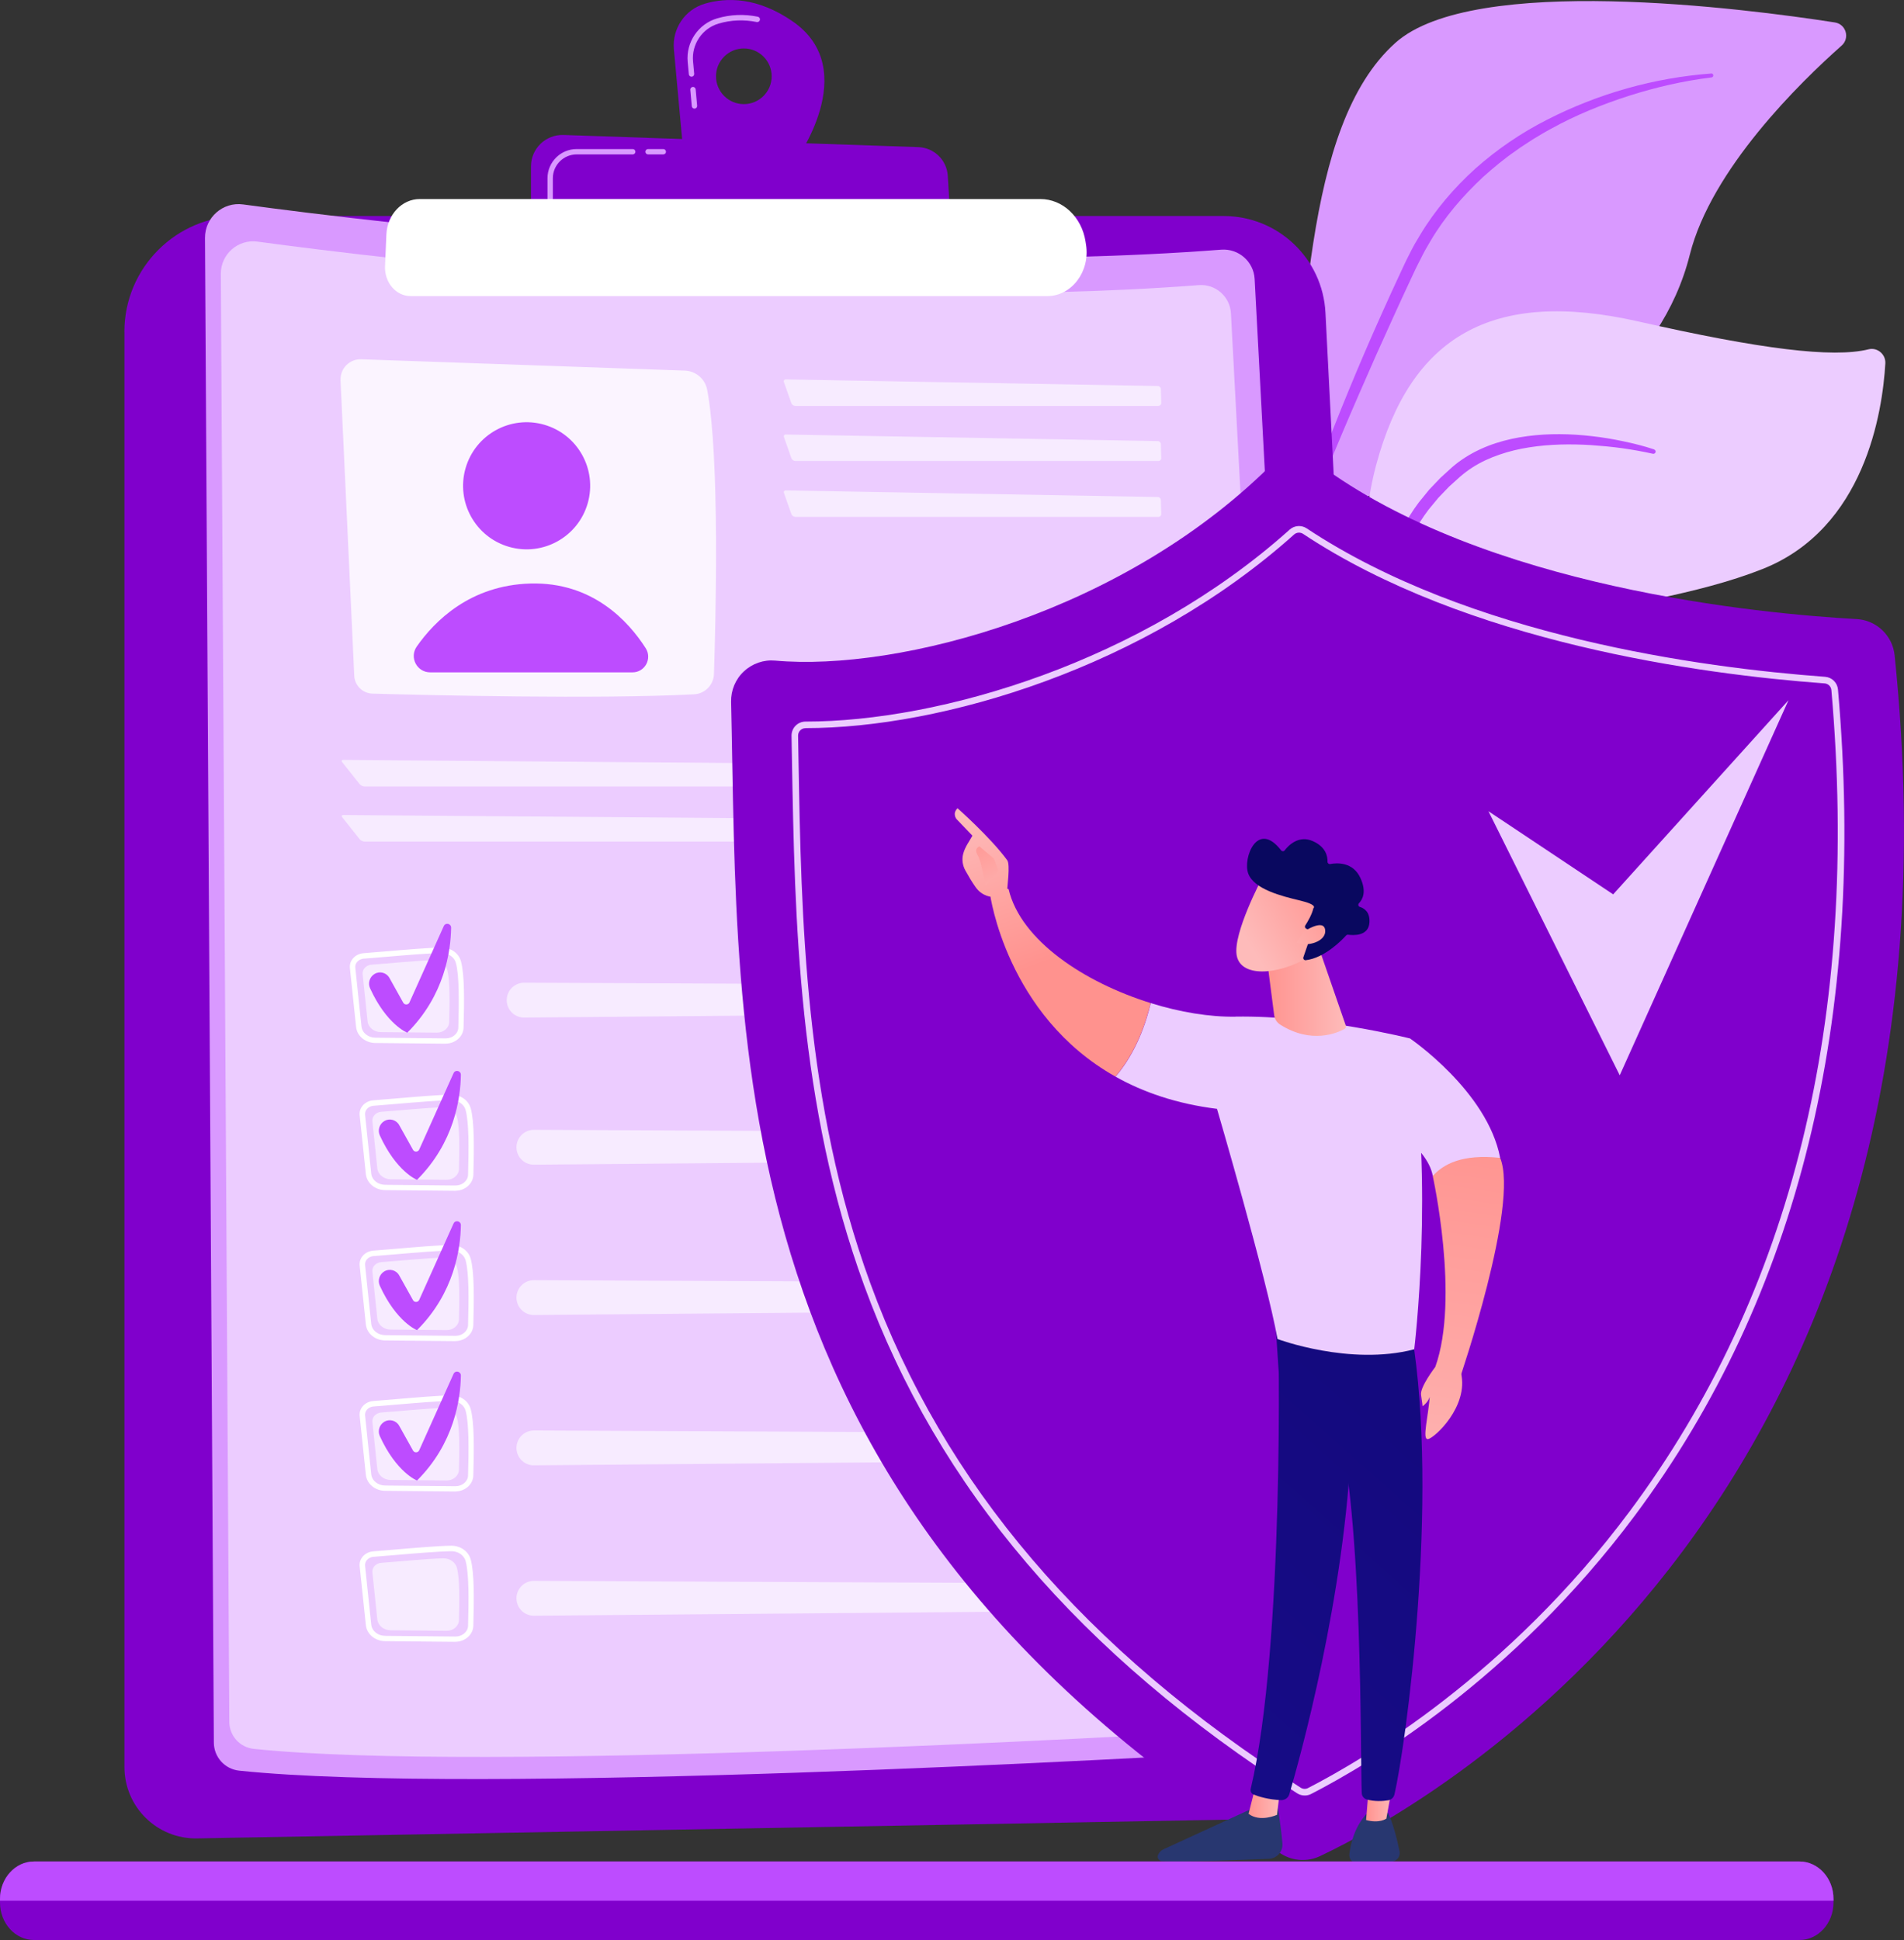 <?xml version="1.0" encoding="UTF-8"?>
<svg id="Layer_1" data-name="Layer 1" xmlns="http://www.w3.org/2000/svg" xmlns:xlink="http://www.w3.org/1999/xlink" viewBox="0 0 363.17 370">
  <rect x="0" y="0" width="363.17" height="370" fill="#333333" stroke="none"/>
  <defs>
    <style>
      .cls-1 {
        fill: url(#linear-gradient-2);
      }

      .cls-2, .cls-3, .cls-4 {
        fill: #fff;
      }

      .cls-5, .cls-3 {
        opacity: .6;
      }

      .cls-6 {
        fill: url(#linear-gradient-6);
      }

      .cls-7 {
        fill: url(#linear-gradient-11);
      }

      .cls-8 {
        fill: url(#linear-gradient-10);
      }

      .cls-9 {
        fill: url(#linear-gradient-5);
      }

      .cls-10 {
        fill: #8000cc;
      }

      .cls-11 {
        fill: #09085f;
      }

      .cls-12 {
        fill: #283770;
      }

      .cls-13 {
        fill: url(#linear-gradient-7);
      }

      .cls-14 {
        fill: #bd4cff;
      }

      .cls-15 {
        fill: url(#linear-gradient-9);
      }

      .cls-16 {
        fill: url(#linear-gradient-3);
      }

      .cls-17 {
        fill: url(#linear-gradient);
      }

      .cls-4 {
        opacity: .78;
      }

      .cls-18 {
        fill: #ecccff;
      }

      .cls-19 {
        fill: #d999ff;
      }

      .cls-20 {
        fill: url(#linear-gradient-4);
      }

      .cls-21 {
        fill: url(#linear-gradient-8);
      }

      .cls-22 {
        fill: url(#linear-gradient-12);
      }
    </style>
    <linearGradient id="linear-gradient" x1="-3084.92" y1="154.84" x2="-3074.35" y2="185.05" gradientTransform="translate(3269.47)" gradientUnits="userSpaceOnUse">
      <stop offset="0" stop-color="#febbba"/>
      <stop offset="1" stop-color="#ff928e"/>
    </linearGradient>
    <linearGradient id="linear-gradient-2" x1="-3076.8" y1="174.15" x2="-3084.77" y2="158.08" xlink:href="#linear-gradient"/>
    <linearGradient id="linear-gradient-3" x1="4760.9" y1="343.7" x2="4766.89" y2="343.7" gradientTransform="translate(5005.04) rotate(-180) scale(1 -1)" xlink:href="#linear-gradient"/>
    <linearGradient id="linear-gradient-4" x1="492.71" y1="18.67" x2="149.28" y2="404.87" gradientUnits="userSpaceOnUse">
      <stop offset="0" stop-color="#09005d"/>
      <stop offset="1" stop-color="#1a0f91"/>
    </linearGradient>
    <linearGradient id="linear-gradient-5" x1="4739.3" y1="343.39" x2="4744.48" y2="343.39" gradientTransform="translate(5005.04) rotate(-180) scale(1 -1)" xlink:href="#linear-gradient"/>
    <linearGradient id="linear-gradient-6" x1="497.82" y1="23.21" x2="154.39" y2="409.41" xlink:href="#linear-gradient-4"/>
    <linearGradient id="linear-gradient-7" x1="-3075.89" y1="151.68" x2="-3065.31" y2="181.89" xlink:href="#linear-gradient"/>
    <linearGradient id="linear-gradient-8" x1="4748.32" y1="189.3" x2="4763.64" y2="189.3" gradientTransform="translate(5005.04) rotate(-180) scale(1 -1)" xlink:href="#linear-gradient"/>
    <linearGradient id="linear-gradient-9" x1="-2445.8" y1="1148.67" x2="-2451.53" y2="1129.79" gradientTransform="translate(-821.91 -2306.02) rotate(-138.25) scale(1 -1)" xlink:href="#linear-gradient"/>
    <linearGradient id="linear-gradient-10" x1="-2451.65" y1="1148.59" x2="-2456.8" y2="1131.6" gradientTransform="translate(-821.91 -2306.02) rotate(-138.25) scale(1 -1)" xlink:href="#linear-gradient"/>
    <linearGradient id="linear-gradient-11" x1="-1363.19" y1="301.93" x2="-1375.64" y2="212.49" gradientTransform="translate(-1093.64) rotate(-180) scale(1 -1)" xlink:href="#linear-gradient"/>
    <linearGradient id="linear-gradient-12" x1="-1364.67" y1="293.33" x2="-1374.61" y2="221.95" gradientTransform="translate(-1093.64) rotate(-180) scale(1 -1)" xlink:href="#linear-gradient"/>
  </defs>
  <g>
    <g>
      <g>
        <path class="cls-19" d="M242.7,125.7c-3.96,14.36-10.62,33.09-17.48,49.03l-2.47-.43c8.61-19.18,18.12-45.85,22.32-77.78,4.23-32.2,3.23-72.38,21.09-88.35,14.86-13.29,66.81-6.53,83.82-3.89,2.13,.33,2.91,2.98,1.3,4.41-7.94,7.03-24.87,23.57-28.97,39.9-5.4,21.52-25.34,35.64-43.43,39.8-18.08,4.16-28.1,8-36.19,37.31Z"/>
        <path class="cls-14" d="M326.42,14.02c-10.89,.81-21.59,3.83-31.36,8.83-4.89,2.48-9.48,5.61-13.61,9.27-4.09,3.69-7.73,7.94-10.58,12.69l-1.06,1.79c-.35,.6-.64,1.23-.96,1.84-.31,.62-.64,1.23-.92,1.85l-.86,1.85c-1.15,2.46-2.28,4.92-3.39,7.4-2.23,4.95-4.37,9.93-6.44,14.95-4.14,10.03-7.98,20.19-11.19,30.58-.08,.25,.06,.51,.31,.59,.24,.07,.5-.05,.58-.29h0c1.87-5.08,3.84-10.12,5.91-15.12,2.04-5.01,4.15-9.99,6.31-14.95l3.26-7.43,3.34-7.39c1.11-2.46,2.25-4.92,3.4-7.37l.86-1.84c.29-.61,.6-1.19,.9-1.78,.31-.59,.58-1.19,.91-1.77l1-1.72c2.69-4.58,6.19-8.64,10.07-12.26,1.98-1.77,4.03-3.48,6.23-4.99l.81-.58,.84-.55c.56-.36,1.11-.74,1.68-1.09,1.14-.69,2.28-1.39,3.46-2.01,4.68-2.59,9.68-4.61,14.79-6.25,5.11-1.63,10.4-2.85,15.73-3.5h.02c.21-.03,.36-.22,.33-.43-.02-.2-.2-.35-.4-.33Z"/>
      </g>
      <g>
        <path class="cls-18" d="M271.7,133.79c-2.77,17.34,1.83,24.15,4.48,30.5,.47,1.13,1.14,2.72,1.88,4.62l-2.44,1.15c-.69-2.77-1.54-5.49-2.59-8.05-7.21-17.6-17.13-48.77-10.55-73.29,6.58-24.52,22.06-33.75,50.02-27.41,23.3,5.28,37.09,7,43.91,5.31,1.69-.42,3.3,.96,3.2,2.69-.54,9.25-3.89,31.48-23.44,39.22-24.94,9.87-61.69,7.92-64.46,25.26Z"/>
        <path class="cls-14" d="M315.5,85.71c-1.94-.65-3.9-1.13-5.89-1.55-1.98-.42-3.99-.76-6.01-.98-4.04-.46-8.16-.54-12.25,0-2.04,.27-4.08,.7-6.07,1.35-1.98,.65-3.91,1.52-5.7,2.65-.44,.3-.89,.57-1.31,.89-.41,.33-.85,.64-1.24,.99l-2.28,2.08-2.14,2.24-1.96,2.41c-2.5,3.31-4.39,7.08-5.58,11.04-1.21,3.96-1.68,8.09-1.74,12.16l-.02,1.53c-.01,.51,.04,1.02,.05,1.53,.06,1.02,.08,2.04,.17,3.05l.33,3.03c.09,1.01,.31,2,.46,3,.64,4,1.63,7.92,2.72,11.8,.06,.22,.29,.34,.5,.28,.21-.06,.33-.27,.29-.47h0c-.8-3.94-1.64-7.85-2.07-11.82-.28-1.97-.39-3.96-.55-5.94-.05-.99-.05-1.98-.08-2.97,0-.49-.04-.99-.01-1.48l.07-1.48c.16-3.94,.77-7.85,1.95-11.57,1.18-3.72,3.01-7.2,5.36-10.3l1.86-2.25,2.03-2.11,2.18-1.97c.37-.32,.74-.59,1.11-.89,.37-.29,.78-.54,1.17-.81,1.6-1.03,3.35-1.83,5.18-2.45,1.82-.63,3.72-1.08,5.65-1.38,3.86-.61,7.84-.67,11.79-.43,1.98,.14,3.96,.32,5.93,.59,1.97,.28,3.94,.63,5.87,1.06h.01c.23,.05,.45-.09,.51-.32,.05-.21-.08-.43-.28-.49Z"/>
      </g>
    </g>
    <g>
      <path class="cls-10" d="M23.73,63.26c0-12.18,9.88-22.06,22.06-22.06H233.41c10.35,0,18.89,8.11,19.41,18.45l13.85,272c.41,8.09-5.96,14.91-14.05,15.06l-215.03,3.91c-7.61,.14-13.85-5.99-13.85-13.6V63.26Z"/>
      <g>
        <path class="cls-19" d="M39.1,45.38c-.02-3.9,3.41-6.92,7.27-6.39,25.62,3.47,113.72,14.22,186.56,8.63,3.32-.25,6.2,2.26,6.38,5.59l14.52,273.21c.2,3.75-2.66,6.95-6.41,7.17-30.64,1.81-156.8,8.82-201.8,4.11-2.74-.29-4.82-2.59-4.83-5.35l-1.69-286.97Z"/>
        <path class="cls-18" d="M42.12,52.23c-.02-3.75,3.28-6.65,6.99-6.15,24.66,3.34,109.44,13.68,179.54,8.3,3.2-.25,5.97,2.18,6.14,5.38l13.97,262.93c.19,3.61-2.56,6.69-6.17,6.9-29.48,1.74-150.9,8.49-194.2,3.95-2.64-.28-4.64-2.5-4.65-5.15l-1.62-276.17Z"/>
        <path class="cls-4" d="M64.95,72.5l2.62,56.37c.09,1.87,1.6,3.37,3.48,3.42,10.44,.29,42.97,1.09,61.34,.13,2.08-.11,3.72-1.79,3.79-3.87,.35-10.57,1.12-41.34-1.29-54.2-.39-2.08-2.17-3.6-4.29-3.67l-61.7-2.16c-2.23-.08-4.04,1.76-3.94,3.98Z"/>
        <circle class="cls-14" cx="100.45" cy="92.65" r="12.12" transform="translate(-16.3 163.67) rotate(-74)"/>
        <path class="cls-14" d="M82.05,128.23h38.6c2.37,0,3.78-2.61,2.51-4.61-3.28-5.13-10.14-12.67-22.02-12.33-11.45,.33-18.24,7.14-21.65,12.02-1.45,2.07,.03,4.92,2.56,4.92Z"/>
        <g class="cls-5">
          <path class="cls-2" d="M220.96,77.41c.31,0,.55-.25,.54-.56l-.08-2.66c0-.31-.27-.57-.58-.57l-70.94-1.26c-.31,0-.48,.23-.37,.52l1.41,4.01c.1,.29,.44,.53,.75,.53h69.26Z"/>
        </g>
        <g class="cls-5">
          <path class="cls-2" d="M149.91,82.86c-.31,0-.48,.23-.37,.52l1.41,4.01c.1,.29,.44,.53,.75,.53h69.26c.31,0,.55-.25,.54-.56l-.08-2.66c0-.31-.27-.57-.58-.57l-70.94-1.26Z"/>
        </g>
        <g class="cls-5">
          <path class="cls-2" d="M149.91,93.52c-.31,0-.48,.23-.37,.52l1.41,4.01c.1,.29,.44,.53,.75,.53h69.26c.31,0,.55-.25,.54-.56l-.08-2.66c0-.31-.27-.57-.58-.57l-70.94-1.26Z"/>
        </g>
        <g class="cls-5">
          <path class="cls-2" d="M227.53,149.99c.31,0,.54-.25,.52-.56l-.18-2.66c-.02-.31-.29-.56-.6-.56l-161.79-1.28c-.31,0-.4,.19-.21,.43l3.33,4.19c.19,.24,.6,.44,.91,.44H227.53Z"/>
        </g>
        <g class="cls-5">
          <path class="cls-2" d="M65.49,155.44c-.31,0-.4,.19-.21,.43l3.33,4.19c.19,.24,.6,.44,.91,.44H227.53c.31,0,.54-.25,.52-.56l-.18-2.66c-.02-.31-.29-.56-.6-.56l-161.79-1.28Z"/>
        </g>
        <g>
          <path class="cls-2" d="M86.87,227.11h-.04l-13.38-.13c-1.91-.02-3.49-1.33-3.67-3.06l-1.18-11.23c-.07-.66,.14-1.31,.58-1.83,.49-.59,1.24-.95,2.05-1.01h0c1.13-.08,2.71-.21,4.39-.36,3.54-.3,7.94-.68,10.42-.71,1.8,0,3.32,1.05,3.75,2.62,.7,2.58,.64,7.45,.5,12.65-.04,1.69-1.58,3.05-3.43,3.05Zm-15.57-16.23c-.53,.04-1.02,.27-1.33,.65-.26,.31-.38,.69-.34,1.07l1.18,11.23c.13,1.21,1.27,2.13,2.66,2.14l13.38,.13h.03c1.3,0,2.37-.91,2.4-2.05,.13-5.12,.19-9.91-.47-12.36-.3-1.1-1.44-1.86-2.74-1.86-2.44,.03-6.82,.4-10.35,.7-1.68,.14-3.28,.28-4.41,.36h0Z"/>
          <path class="cls-3" d="M72.74,212.04c2.81-.19,8.92-.81,11.82-.85,1.23-.02,2.3,.73,2.59,1.79,.56,2.07,.49,6.19,.39,9.99-.03,1.14-1.08,2.05-2.35,2.04l-10.69-.1c-1.31-.01-2.41-.91-2.53-2.08l-.94-8.97c-.1-.93,.67-1.75,1.72-1.82Z"/>
          <g class="cls-5">
            <path class="cls-2" d="M98.62,219.66c.39,1.47,1.72,2.49,3.24,2.47l123.79-1.06c1.4-.01,2.52-1.17,2.49-2.57-.03-1.36-1.14-2.45-2.5-2.46l-123.79-.56c-2.19-.01-3.78,2.06-3.23,4.17Z"/>
          </g>
          <path class="cls-14" d="M73.31,213.8h0c.99-.58,2.27-.24,2.83,.77l2.64,4.73c.26,.47,.96,.44,1.18-.05l6.55-14.57c.33-.73,1.41-.48,1.4,.32-.07,4.46-1.25,12.93-8.37,20.02,0,0-3.92-1.53-7.09-8.47-.46-1-.08-2.19,.87-2.75Z"/>
          <path class="cls-2" d="M86.87,255.78h-.04l-13.38-.13c-1.91-.02-3.49-1.33-3.67-3.06l-1.18-11.23c-.07-.66,.14-1.31,.58-1.83,.49-.59,1.24-.95,2.05-1.01h0c1.13-.08,2.71-.21,4.39-.36,3.54-.3,7.94-.68,10.42-.71,.02,0,.04,0,.05,0,1.76,0,3.27,1.07,3.69,2.62,.7,2.58,.64,7.45,.5,12.65-.04,1.69-1.58,3.05-3.43,3.05Zm-15.57-16.23c-.53,.04-1.02,.27-1.33,.65-.26,.31-.38,.69-.34,1.07l1.18,11.23c.13,1.21,1.27,2.13,2.66,2.14l13.38,.13h.03c1.3,0,2.37-.91,2.4-2.05,.13-5.12,.19-9.91-.47-12.36-.3-1.09-1.45-1.88-2.74-1.86-2.44,.03-6.82,.4-10.35,.7-1.68,.14-3.28,.28-4.41,.36h0Z"/>
          <path class="cls-3" d="M72.74,240.71c2.81-.19,8.92-.81,11.82-.85,1.23-.02,2.3,.73,2.59,1.79,.56,2.07,.49,6.19,.39,9.99-.03,1.14-1.08,2.05-2.35,2.04l-10.69-.1c-1.31-.01-2.41-.91-2.53-2.08l-.94-8.97c-.1-.93,.67-1.75,1.72-1.82Z"/>
          <g class="cls-5">
            <path class="cls-2" d="M98.62,248.33c.39,1.47,1.72,2.49,3.24,2.47l123.79-1.06c1.4-.01,2.52-1.17,2.49-2.57-.03-1.36-1.14-2.45-2.5-2.46l-123.79-.56c-2.19-.01-3.78,2.06-3.23,4.17Z"/>
          </g>
          <path class="cls-14" d="M73.31,242.47h0c.99-.58,2.27-.24,2.83,.77l2.64,4.73c.26,.47,.96,.44,1.18-.05l6.55-14.57c.33-.73,1.41-.48,1.4,.32-.07,4.46-1.25,12.93-8.37,20.02,0,0-3.92-1.53-7.09-8.47-.46-1-.08-2.19,.87-2.75Z"/>
          <path class="cls-2" d="M86.87,284.46h-.04l-13.38-.13c-1.91-.02-3.49-1.33-3.67-3.06l-1.18-11.23c-.07-.66,.14-1.31,.58-1.83,.49-.59,1.24-.95,2.05-1.01h0c1.13-.08,2.71-.21,4.39-.36,3.54-.3,7.94-.68,10.42-.71,.02,0,.04,0,.05,0,1.76,0,3.27,1.07,3.69,2.62,.7,2.58,.64,7.45,.5,12.65-.04,1.69-1.58,3.05-3.43,3.05Zm-15.57-16.23c-.53,.04-1.02,.27-1.33,.65-.26,.31-.38,.69-.34,1.07l1.18,11.23c.13,1.21,1.27,2.13,2.66,2.14l13.38,.13h.03c1.3,0,2.37-.91,2.4-2.05,.13-5.12,.19-9.91-.47-12.36-.3-1.09-1.45-1.89-2.74-1.86-2.44,.03-6.82,.4-10.35,.7-1.68,.14-3.28,.28-4.41,.36h0Z"/>
          <path class="cls-3" d="M72.74,269.39c2.81-.19,8.92-.81,11.82-.85,1.23-.02,2.3,.73,2.59,1.79,.56,2.07,.49,6.19,.39,9.99-.03,1.14-1.08,2.05-2.35,2.04l-10.69-.1c-1.31-.01-2.41-.91-2.53-2.08l-.94-8.97c-.1-.93,.67-1.75,1.72-1.82Z"/>
          <g class="cls-5">
            <path class="cls-2" d="M98.62,277c.39,1.47,1.72,2.49,3.24,2.47l123.79-1.06c1.4-.01,2.52-1.17,2.49-2.57-.03-1.36-1.14-2.45-2.5-2.46l-123.79-.56c-2.19,0-3.78,2.06-3.23,4.17Z"/>
          </g>
          <path class="cls-14" d="M73.31,271.15h0c.99-.58,2.27-.24,2.83,.77l2.64,4.73c.26,.47,.96,.44,1.18-.05l6.55-14.57c.33-.73,1.41-.48,1.4,.32-.07,4.46-1.25,12.93-8.37,20.02,0,0-3.92-1.53-7.09-8.47-.46-1-.08-2.19,.87-2.75Z"/>
          <path class="cls-2" d="M86.87,313.13h-.04l-13.38-.13c-1.91-.02-3.49-1.33-3.67-3.06l-1.18-11.23c-.07-.66,.14-1.31,.58-1.83,.49-.59,1.24-.95,2.05-1.01h0c1.13-.08,2.71-.21,4.39-.36,3.54-.3,7.94-.68,10.42-.71,.02,0,.04,0,.05,0,1.76,0,3.27,1.07,3.69,2.62,.7,2.58,.64,7.45,.5,12.65-.04,1.69-1.58,3.05-3.43,3.05Zm-15.57-16.23c-.53,.04-1.02,.27-1.33,.65-.26,.31-.38,.69-.34,1.07l1.18,11.23c.13,1.21,1.27,2.13,2.66,2.14l13.38,.13h.03c1.3,0,2.37-.91,2.4-2.05,.13-5.12,.19-9.91-.47-12.36-.3-1.09-1.45-1.89-2.74-1.86-2.44,.03-6.82,.4-10.35,.7-1.68,.14-3.28,.28-4.41,.36h0Z"/>
          <path class="cls-3" d="M72.74,298.06c2.81-.19,8.92-.81,11.82-.85,1.23-.02,2.3,.73,2.59,1.79,.56,2.07,.49,6.19,.39,9.99-.03,1.14-1.08,2.05-2.35,2.04l-10.69-.1c-1.31-.01-2.41-.91-2.53-2.08l-.94-8.97c-.1-.93,.67-1.75,1.72-1.82Z"/>
          <g class="cls-5">
            <path class="cls-2" d="M98.62,305.68h0c.39,1.47,1.72,2.49,3.24,2.47l123.79-1.06c1.4-.01,2.52-1.17,2.49-2.57-.03-1.36-1.14-2.45-2.5-2.46l-123.79-.56c-2.19,0-3.78,2.06-3.23,4.17Z"/>
          </g>
        </g>
        <path class="cls-2" d="M85.01,199.05h-.04l-13.38-.13c-1.91-.02-3.49-1.33-3.67-3.06l-1.18-11.23c-.07-.66,.14-1.31,.58-1.83,.49-.59,1.24-.95,2.05-1.01h0c1.13-.08,2.71-.21,4.39-.36,3.54-.3,7.94-.68,10.42-.71,.02,0,.04,0,.05,0,1.76,0,3.27,1.07,3.69,2.62,.7,2.58,.64,7.45,.5,12.65-.04,1.69-1.58,3.05-3.43,3.05Zm-15.57-16.23c-.53,.04-1.02,.27-1.33,.65-.26,.31-.38,.69-.34,1.07l1.18,11.23c.13,1.21,1.27,2.13,2.66,2.14l13.38,.13h.03c1.3,0,2.37-.91,2.4-2.05,.13-5.12,.19-9.91-.47-12.36-.3-1.09-1.45-1.89-2.74-1.86-2.44,.03-6.82,.4-10.35,.7-1.68,.14-3.28,.28-4.41,.36h0Z"/>
        <path class="cls-3" d="M70.88,183.98c2.81-.19,8.92-.81,11.82-.85,1.23-.02,2.3,.73,2.59,1.79,.56,2.07,.49,6.19,.39,9.99-.03,1.14-1.08,2.05-2.35,2.04l-10.69-.1c-1.31-.01-2.41-.91-2.53-2.08l-.94-8.97c-.1-.93,.67-1.75,1.72-1.82Z"/>
        <g class="cls-5">
          <path class="cls-2" d="M96.76,191.6h0c.39,1.47,1.72,2.49,3.24,2.47l123.79-1.06c1.4-.01,2.52-1.17,2.49-2.57-.03-1.36-1.14-2.45-2.5-2.46l-123.79-.56c-2.19,0-3.78,2.06-3.23,4.17Z"/>
        </g>
        <path class="cls-14" d="M71.45,185.74h0c.99-.58,2.27-.24,2.83,.77l2.64,4.73c.26,.47,.96,.44,1.18-.05l6.55-14.57c.33-.73,1.41-.48,1.4,.32-.07,4.46-1.25,12.93-8.37,20.02,0,0-3.92-1.53-7.09-8.47-.46-1-.08-2.19,.87-2.75Z"/>
      </g>
      <path class="cls-10" d="M151.24,4.11c-6.78-4.71-12.67-4.62-16.82-3.4-3.78,1.12-6.24,4.77-5.88,8.7l1.79,19.53,21.29,1.89s12.91-17.47-.38-26.72Zm-9.36,15.75c-2.93,0-5.31-2.38-5.31-5.31s2.38-5.31,5.31-5.31,5.31,2.38,5.31,5.31-2.38,5.31-5.31,5.31Z"/>
      <path class="cls-19" d="M132.46,20.72c-.26,0-.49-.2-.51-.47l-.28-3.11c-.03-.28,.18-.53,.46-.56,.29-.03,.53,.18,.56,.47l.28,3.11c.03,.28-.18,.53-.46,.56-.02,0-.03,0-.05,0Zm-.56-6.09c-.26,0-.49-.2-.51-.47l-.22-2.36c-.34-3.74,2.01-7.23,5.6-8.29,2.54-.75,5.16-.86,7.78-.32,.28,.06,.46,.33,.4,.61-.06,.28-.33,.45-.61,.4-2.46-.5-4.91-.4-7.28,.3-3.12,.92-5.17,3.95-4.87,7.21l.22,2.36c.03,.28-.18,.53-.46,.56-.02,0-.03,0-.05,0Z"/>
      <path class="cls-10" d="M101.28,41.55v-9.82c0-3.39,2.81-6.1,6.2-5.99l67.68,2.32c3,.1,5.44,2.47,5.62,5.47l.57,9.43-80.06-1.42Z"/>
      <path class="cls-19" d="M126.52,29.45h-2.91c-.28,0-.51-.23-.51-.51s.23-.51,.51-.51h2.91c.28,0,.51,.23,.51,.51s-.23,.51-.51,.51Z"/>
      <path class="cls-19" d="M104.94,38.47c-.28,0-.51-.23-.51-.51v-3.97c0-3.07,2.5-5.56,5.56-5.56h10.7c.28,0,.51,.23,.51,.51s-.23,.51-.51,.51h-10.7c-2.5,0-4.54,2.04-4.54,4.54v3.97c0,.28-.23,.51-.51,.51Z"/>
      <path class="cls-2" d="M73.7,44.72c.16-3.79,2.97-6.76,6.37-6.76h118.36c4.26,0,7.89,3.41,8.62,8.08l.1,.64c.8,5.11-2.74,9.79-7.4,9.79H78.32c-2.79,0-5.01-2.6-4.88-5.7l.26-6.05Z"/>
    </g>
    <g>
      <path class="cls-10" d="M141.9,128.04c1.6-1.5,3.77-2.25,5.96-2.05,23.43,2.11,67.13-9.18,95.7-38.41,1.98-2.03,5.6-.88,7.87,.82,31.77,23.74,84.43,28.66,102.71,29.67,3.78,.21,6.85,3.14,7.24,6.91,16.62,160.57-87.92,218.75-109.6,229.02-2.37,1.12-5.16,.96-7.39-.43-108.06-67.31-103.44-154.85-104.94-219.71-.05-2.2,.83-4.31,2.44-5.82Z"/>
      <path class="cls-18" d="M248.86,342.44c-.5,0-1.01-.14-1.44-.42-41.45-26.5-68.47-58.18-82.59-96.85-12.62-34.54-13.23-69.69-13.78-100.71l-.07-4.13c-.01-.72,.26-1.4,.76-1.91,.51-.52,1.19-.8,1.91-.8h0c25.64,0,64.12-11.32,92.34-36.61,.9-.81,2.24-.91,3.25-.24,31.01,20.58,75.26,26.57,98.88,28.31,1.31,.1,2.34,1.12,2.46,2.43,5.49,62.68-7.54,115.68-38.75,157.54-23.31,31.26-50.95,47.55-61.75,53.1h0c-.38,.2-.8,.29-1.21,.29Zm-95.19-203.56c-.41,0-.77,.15-1.04,.42-.26,.27-.4,.62-.4,1l.07,4.13c.54,30.92,1.16,65.97,13.7,100.3,14.03,38.4,40.88,69.87,82.09,96.22,.42,.27,.96,.3,1.4,.07h0c10.72-5.51,38.17-21.68,61.32-52.73,31.02-41.6,43.97-94.31,38.51-156.67-.06-.69-.6-1.23-1.29-1.28-23.74-1.75-68.23-7.78-99.48-28.52-.53-.35-1.24-.3-1.71,.12-28.47,25.51-67.31,36.93-93.16,36.93h0Z"/>
    </g>
    <polygon class="cls-18" points="283.91 154.72 308.95 205.08 341.14 133.54 307.7 170.57 283.91 154.72"/>
    <g>
      <g>
        <path class="cls-17" d="M189.24,171.05c-.16,.52,1.72,1.3,2.83-.81,.04-1.01,.66-5.36,.05-6.18-3.23-4.4-9.48-9.91-9.48-9.91-1.06,1.04-.19,2.07-.19,2.07l3.03,3.16c-.63,1.15-1.41,2.12-1.77,3.5-.27,1.05-.11,2.17,.42,3.13,.53,.96,1.26,2.21,1.95,3.18,1.3,1.85,3.16,1.86,3.16,1.86Z"/>
        <path class="cls-1" d="M186.81,161.42l2.77,2.34,.87,2.33-2.47,2.74s-.83-4.63-1.45-5.63c-.62-1-.3-1.49,.28-1.78Z"/>
      </g>
      <g>
        <path class="cls-12" d="M243.57,343.72s.7,3.96,1.04,7.87c.13,1.53-1.05,2.86-2.58,2.92-5.21,.22-16.37,.64-20.37,.46-.6-.03-1-.64-.77-1.2,.19-.47,.55-.85,1.01-1.06l18.42-8.47,3.25-.53Z"/>
        <path class="cls-16" d="M244.14,341.39l-.56,4.73s-3.23,1.5-5.43-.19l1.34-5.27,4.66,.73Z"/>
        <path class="cls-20" d="M243.72,252.44c.24,1.24,1.3,61.66-5.16,88.74-.11,.44,.12,.9,.54,1.07,.99,.4,2.93,.99,5.26,1.07,.72,.02,1.37-.44,1.57-1.14,1.85-6.28,10.69-37.76,11.85-67.83,1.29-33.6,0-1.14,0-1.14l-.76-20.77h-13.3Z"/>
        <path class="cls-12" d="M264.76,345.78s1.11,2,2.19,7.3c.19,.96-.48,1.88-1.45,1.97-1.72,.17-4.37,.39-6.5,.37-.98,0-1.74-.86-1.62-1.83,.24-1.94,.97-5.11,3.23-7.59l4.15-.22Z"/>
        <path class="cls-9" d="M265.74,339.69l-1.31,7.16s-1.3,.96-3.86,.27l.63-7.7,4.55,.28Z"/>
        <path class="cls-6" d="M269.28,254.29c5.28,31.88-1.15,78.79-3.31,87.97-.13,.56-.59,.99-1.16,1.09-.97,.16-2.56,.29-4.13-.16-.54-.16-.92-.65-.94-1.21-.29-7.42,.23-53-4.69-71.01-.25-.91-.81-1.71-1.58-2.26l-9.55-6.79-.73-10.98,26.1,3.34Z"/>
        <g>
          <path class="cls-18" d="M235.62,193.89c15.83-.26,33.3,4.16,33.3,4.16,4.72,27.53,.83,59.29,.83,59.29-12.26,3.21-26.08-1.96-26.08-1.96-2.04-11.51-11.54-43.9-11.54-43.9-7.73-.96-14.11-3.19-19.35-6.14,4-4.64,5.89-10.54,6.71-14.03,5.6,1.74,11.26,2.67,16.14,2.59Z"/>
          <path class="cls-13" d="M188.86,170.57c1.56-1.88,3.52-.99,3.52-.99,2.33,9.84,14.54,17.82,27.09,21.72-.82,3.49-2.71,9.39-6.71,14.03-20.83-11.71-23.91-34.76-23.91-34.76Z"/>
        </g>
        <path class="cls-18" d="M262.85,213.37l6.07-15.33s14.79,10.05,17.22,22.78c-2.79,.21-7.88,.93-12.85,3.45-1.09-6.01-10.44-10.9-10.44-10.9Z"/>
        <path class="cls-21" d="M251.66,181.04l5.04,14.57c.08,.24-.02,.51-.24,.63-1.37,.76-6.32,2.95-12.28-.83-.62-.39-1.04-1.04-1.14-1.77l-1.63-12.61h10.25Z"/>
        <g>
          <path class="cls-15" d="M240.7,167.55s-5.53,10.41-4.82,14.62c.71,4.21,7.56,3.9,13.55,.49l4.18-11.24-12.91-3.86Z"/>
          <path class="cls-11" d="M249.16,177.13c-.24-.11-.33-.41-.19-.63,.44-.68,1.27-2.06,1.54-3.27,0,0,.99-.64-2.53-1.48-3.53-.84-8.78-2.15-9.89-5.15-1.08-2.93,1.75-10.28,6.27-4.42,.17,.22,.51,.23,.68,0,.74-.96,2.69-2.96,5.39-1.75,2.53,1.13,2.81,2.99,2.78,3.92-.01,.27,.24,.49,.51,.44,1.28-.24,4.35-.45,5.78,2.69,1.18,2.59,.41,4.06-.29,4.78-.23,.23-.13,.62,.18,.71,.84,.26,1.93,.97,1.82,2.94-.15,2.72-3.19,2.48-4.06,2.36-.14-.02-.29,.03-.38,.13-.74,.82-4.09,4.31-7.71,4.73-.31,.04-.56-.27-.45-.57l1.57-4.56c.07-.21-.03-.44-.23-.53l-.78-.34Z"/>
          <path class="cls-8" d="M248.53,177.78s3.94-2.7,4.23-.43c.29,2.28-3.55,3.3-5.45,2.45l1.22-2.02Z"/>
        </g>
        <path class="cls-7" d="M273.28,224.28s5.17,23.32,.49,36.42c5.74,2.66,4.68,2.16,4.68,2.16,0,0,11.35-33.17,7.69-42.03-7.23-.77-10.81,1.18-12.85,3.45Z"/>
        <path class="cls-22" d="M273.77,260.7s-2.96,3.83-2.72,5.35c.24,1.52,.29,2.15,.29,2.15,0,0,1.49-1.02,1.39-2.32-.21,4.12-1.59,8.81-.33,8.58,1.25-.23,7.75-6.21,6.28-12.59-3.33-2.32-4.27-2.06-4.91-1.17Z"/>
      </g>
    </g>
  </g>
  <g>
    <path class="cls-10" d="M349.72,362.17v.68c0,3.95-2.91,7.15-6.49,7.15H6.49c-3.59,0-6.49-3.2-6.49-7.15v-.68c0-3.95,2.91-7.15,6.49-7.15H343.23c3.59,0,6.49,3.2,6.49,7.15h0Z"/>
    <path class="cls-14" d="M349.72,362.17v.34H0v-.34c0-3.95,2.91-7.15,6.49-7.15H343.23c3.59,0,6.49,3.2,6.49,7.15h0Z"/>
  </g>
</svg>